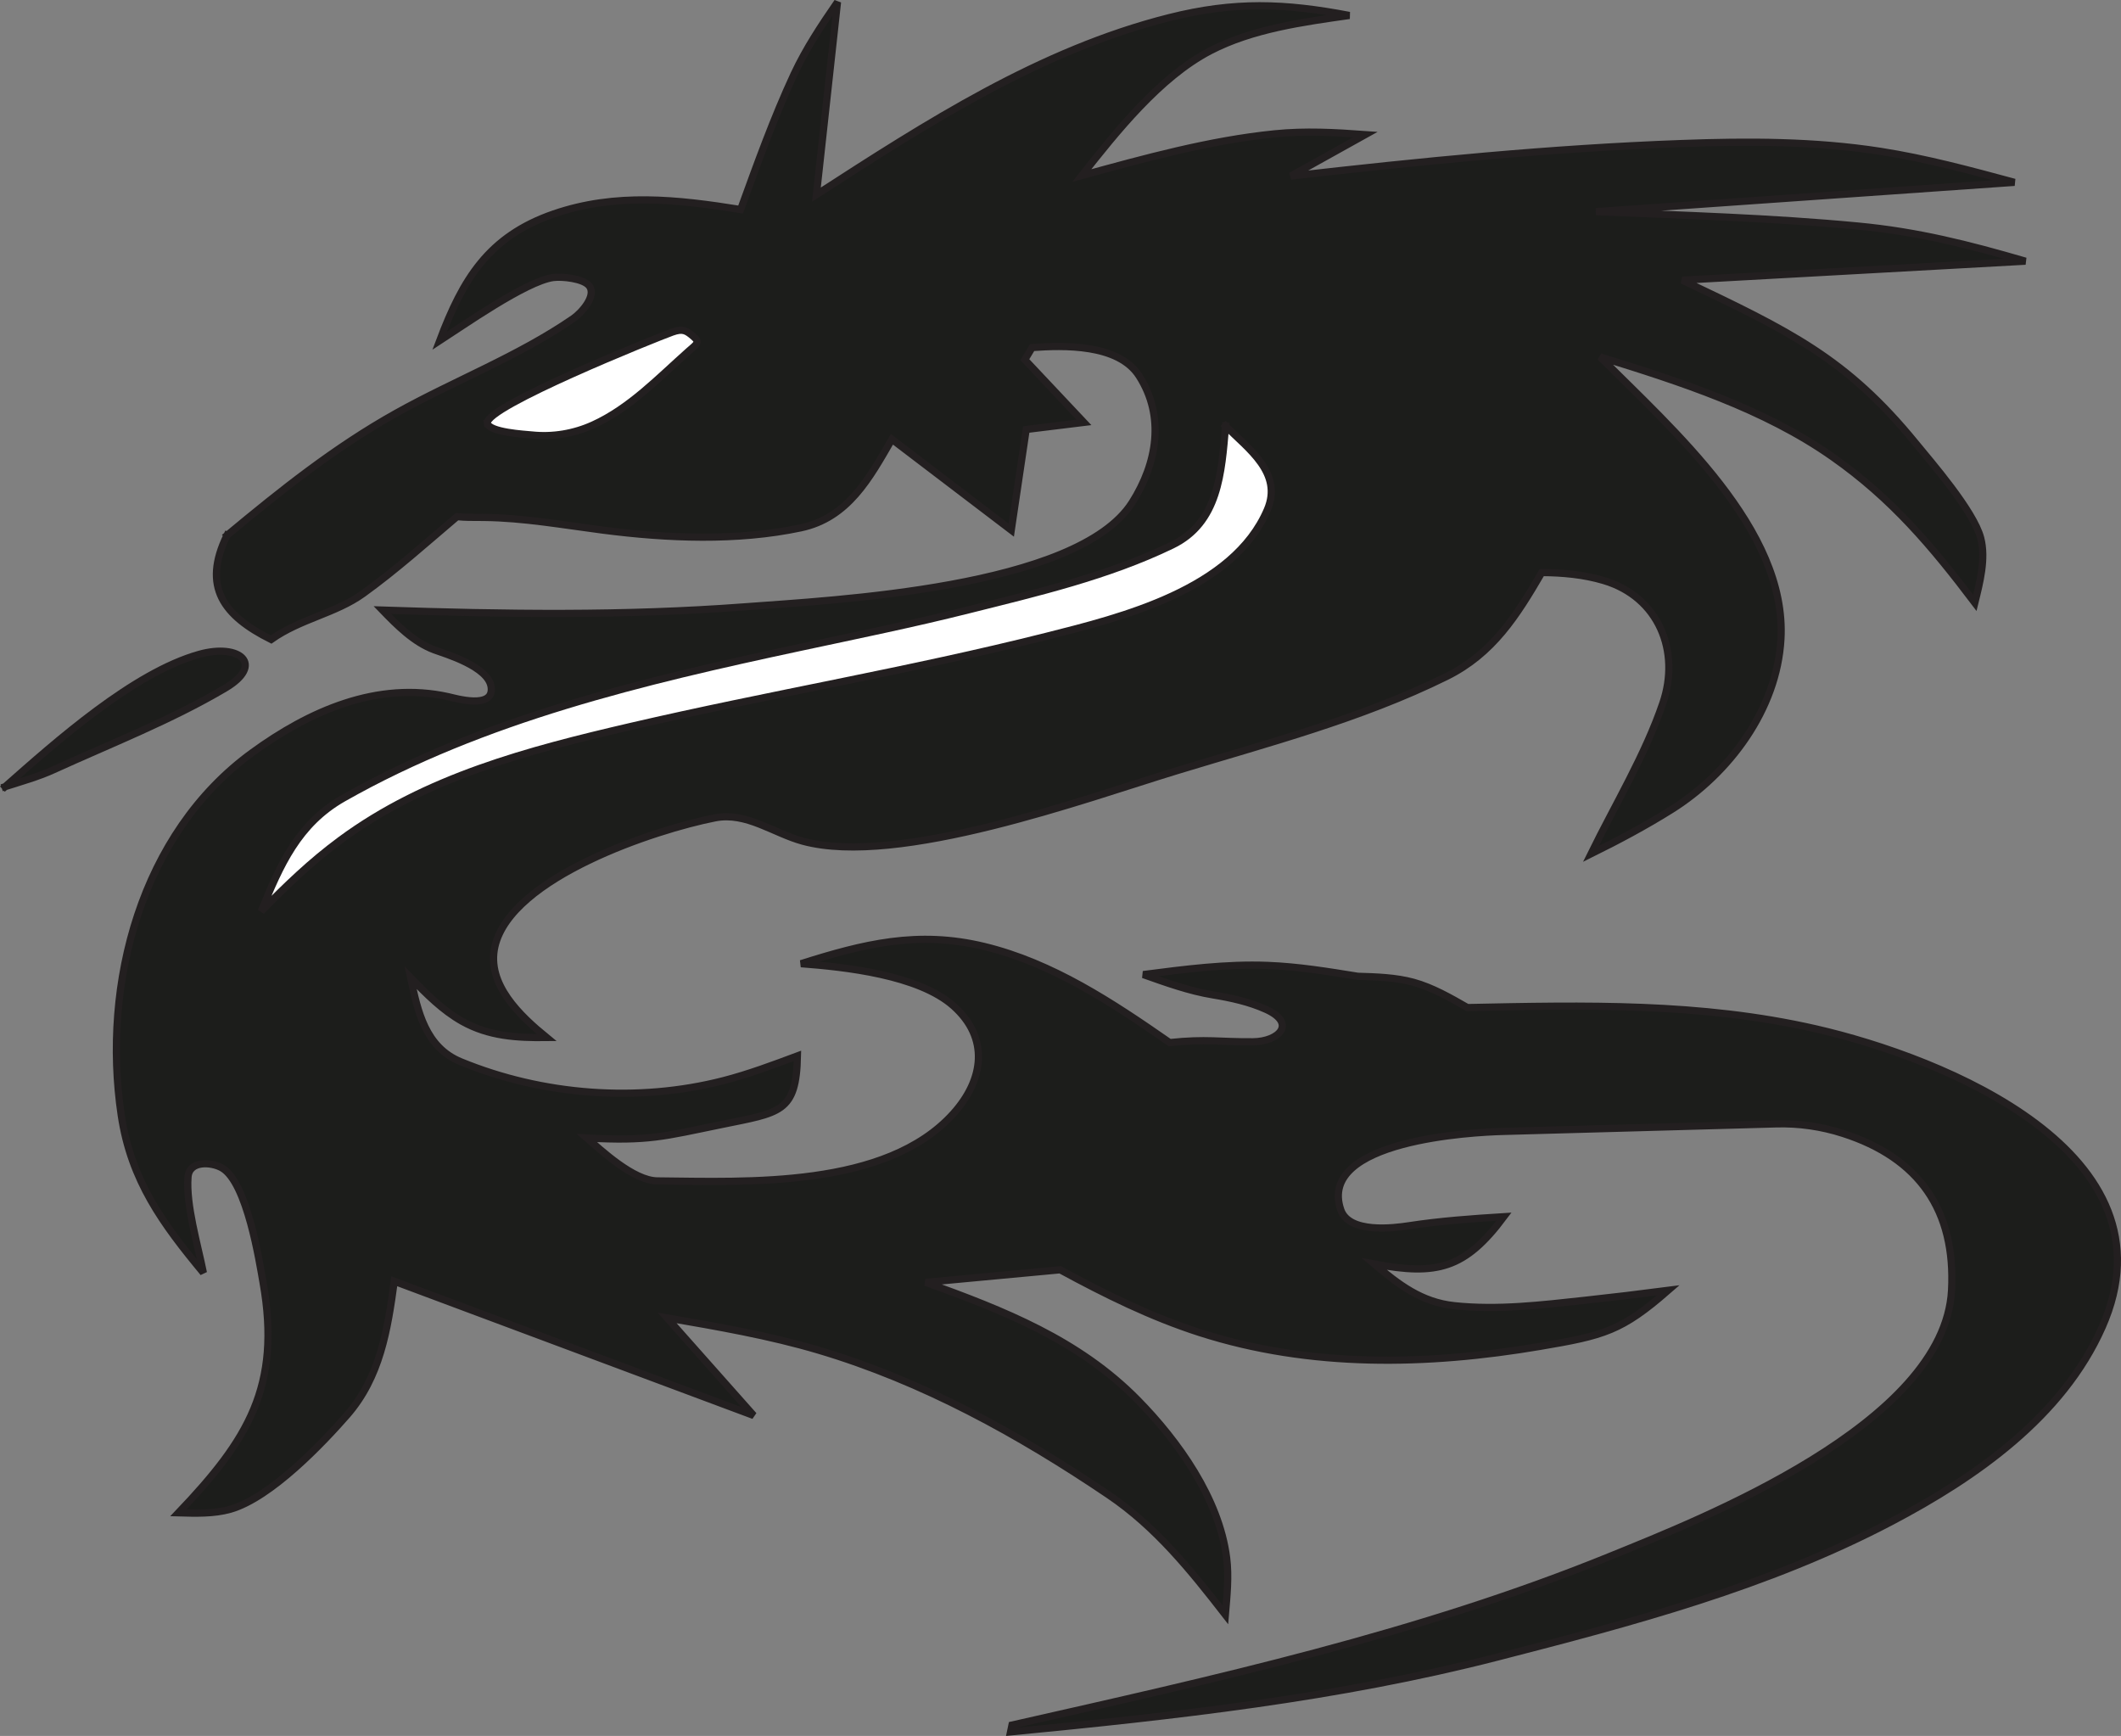 <?xml version="1.0" encoding="UTF-8"?>
<svg xmlns="http://www.w3.org/2000/svg" xmlns:xlink="http://www.w3.org/1999/xlink" width="295.01pt" height="241.43pt" viewBox="0 0 295.01 241.43" version="1.1">
<rect x="0" y="0" width="295.01" height="241.43" fill="#808080" stroke="none"/>
<defs>
<clipPath id="clip1">
  <path d="M 10 0 L 295.012 0 L 295.012 241.43 L 10 241.43 Z M 10 0 "/>
</clipPath>
</defs>
<g id="surface1">
<path style="fill-rule:nonzero;fill:rgb(10.999%,11.4%,10.599%);fill-opacity:1;stroke-width:10;stroke-linecap:square;stroke-linejoin:miter;stroke:rgb(13.699%,12.199%,12.5%);stroke-opacity:1;stroke-miterlimit:4;" d="M 7.07 1320.198 C 78.125 1382.894 185.469 1478.753 277.383 1504.378 C 333.945 1520.081 368.438 1489.886 313.281 1457.269 C 237.734 1412.581 154.062 1380.042 74.375 1343.675 C 52.852 1333.87 29.492 1327.386 7.07 1320.198 " transform="matrix(0.1,0,0,-0.1,0,241.43)"/>
<path style=" stroke:none;fill-rule:nonzero;fill:rgb(10.999%,11.4%,10.599%);fill-opacity:1;" d="M 31.574 74.449 C 39.094 68.203 46.543 62.242 55.098 57.465 C 63.195 52.941 72.102 49.57 79.77 44.273 C 80.777 43.578 83.023 41.195 81.957 39.77 C 81.172 38.73 78.18 38.434 76.941 38.598 C 73.137 39.113 64.109 45.488 61.148 47.395 C 64.363 38.867 67.918 32.883 77.043 29.742 C 85.645 26.785 94.223 27.727 103.012 29.141 C 105.312 22.82 107.59 16.441 110.434 10.332 C 112.117 6.734 114.238 3.539 116.488 0.285 L 113.555 27.07 C 128.961 17.113 144.641 6.984 162.621 2.453 C 171.715 0.16 178.73 0.441 187.68 2.148 C 181.223 3.07 174.164 4.02 168.297 7.086 C 161.289 10.746 155.23 18.371 150.465 24.418 C 159.223 22.016 168.195 19.531 177.281 18.613 C 181.512 18.184 185.672 18.41 189.906 18.719 L 179.539 24.488 C 197.605 22.43 215.664 20.625 233.844 19.965 C 243.062 19.621 252.418 19.621 261.555 21.047 C 267.852 22.027 274.047 23.699 280.191 25.359 L 221.988 29.434 C 234.129 29.949 246.277 30.285 258.379 31.434 C 266.723 32.219 273.715 33.996 281.719 36.324 L 233.988 38.965 C 248.922 46.07 256.777 49.801 266.422 61.602 C 268.531 64.188 274.52 71.047 275.5 74.836 C 276.246 77.715 275.371 81.039 274.68 83.836 C 268.73 75.977 263.18 69.371 254.941 63.578 C 245.363 56.832 233.656 53.07 222.566 49.641 C 232.574 59.719 248.566 73.57 247.711 88.891 C 247.168 98.641 240.535 107.562 232.445 112.621 C 228.852 114.871 225.094 116.871 221.285 118.754 C 224.652 111.895 228.824 105.004 231.281 97.793 C 233.734 90.598 230.738 83.031 223.078 80.742 C 220.289 79.91 217.34 79.645 214.445 79.629 C 210.949 85.625 207.637 90.91 201.164 94.102 C 189.199 100.008 176.23 103.352 163.531 107.234 C 151.062 111.039 124.93 120.598 111.672 116.992 C 107.59 115.887 103.824 112.883 99.441 113.746 C 91.145 115.375 71.078 121.977 68.844 131.613 C 67.625 136.887 72.371 141.305 76.031 144.297 C 71.875 144.348 67.996 144.121 64.301 142.055 C 61.535 140.5 59.305 138.234 57.117 135.977 C 58.09 140.645 59.164 145.637 64.082 147.66 C 75.477 152.348 88.668 153.363 100.621 150.293 C 104.125 149.391 107.531 148.109 110.918 146.848 C 110.758 154.766 108.535 154.719 100.316 156.406 C 92.223 158.066 90.215 158.73 81.633 158.27 C 83.57 159.93 88.078 164.203 91.426 164.234 C 103.906 164.352 123.203 165.301 132.59 154.883 C 136.902 150.102 137.578 144.332 132.645 139.926 C 127.754 135.559 117.449 134.484 111.414 134.027 C 120.141 131.262 127.656 129.402 136.848 131.617 C 146.379 133.91 154.746 139.469 162.691 145 C 167.82 144.453 169.656 144.93 174.27 144.887 C 177.887 144.855 180.375 142.332 176.109 140.391 C 173.785 139.336 171.23 138.781 168.719 138.367 C 165.402 137.824 162.172 136.656 159.016 135.539 C 164.727 134.801 170.555 134.039 176.328 134.266 C 180.527 134.426 184.715 135.105 188.852 135.777 C 191.418 135.855 194.098 135.93 196.598 136.609 C 199.25 137.34 201.734 138.773 204.102 140.129 C 220.402 139.801 236.484 139.418 252.508 143.074 C 270.379 147.156 303.105 160.324 292.41 184.531 C 286.883 197.047 274.781 205.473 263.059 211.629 C 245.875 220.656 226.992 225.648 208.293 230.453 C 186.039 236.18 163.398 238.652 140.555 240.867 L 140.754 239.914 C 168.914 233.543 197.348 227.289 224.168 216.352 C 236.383 211.371 270.461 198.094 271.441 179.438 C 272.02 168.32 266.918 161.031 256.34 157.633 C 253.344 156.664 250.184 156.215 247.039 156.305 C 234.324 156.656 221.613 157.008 208.898 157.359 C 205.039 157.469 183.16 158.527 186.492 168.258 C 187.633 171.594 193.859 170.793 195.98 170.469 C 200.348 169.801 204.77 169.484 209.18 169.211 C 203.777 176.445 199.883 177.441 191.141 175.789 C 194.543 178.66 197.699 181.102 202.273 181.59 C 208.336 182.23 214.406 181.492 220.434 180.84 C 224.297 180.418 228.16 179.961 232.023 179.457 C 225.535 185.113 223.105 185.742 214.254 187.242 C 198.496 189.918 182.27 190.266 166.902 185.34 C 160.102 183.156 153.719 179.996 147.461 176.598 L 128.746 178.344 C 139.602 182.258 150.023 186.348 158.223 194.68 C 163.879 200.426 169.566 208.406 170.613 216.656 C 170.945 219.27 170.66 221.98 170.438 224.578 C 165.605 218.363 160.793 212.363 154.219 207.914 C 141.73 199.469 128.348 192.074 113.836 187.77 C 106.961 185.73 99.832 184.508 92.781 183.285 L 104.832 196.863 L 54.84 178.195 C 53.926 184.938 52.871 191.527 48.277 196.797 C 44.984 200.566 37.707 208.285 32.027 209.902 C 29.719 210.555 27.18 210.465 24.812 210.398 C 34.512 200.223 39.125 192.801 36.59 178.383 C 36.098 175.605 34.371 164.414 30.867 162.43 C 29.391 161.59 26.328 161.383 26.152 163.699 C 25.855 167.633 27.523 173.152 28.289 177.012 C 22.645 170.203 18.223 164.195 16.859 155.082 C 14.129 136.848 19.621 115.922 35.066 104.684 C 42.98 98.914 52.465 94.68 62.395 96.902 C 63.273 97.098 68.734 98.723 68.312 95.551 C 67.934 92.691 61.949 90.949 60.402 90.379 C 57.574 89.328 55.23 86.969 53.184 84.848 C 70.098 85.418 86.73 85.664 103.602 84.395 C 115.758 83.473 149.879 81.848 157.473 69.879 C 160.926 64.43 162.047 57.93 158.449 52.297 C 155.574 47.785 147.898 48.031 143.559 48.336 L 142.543 50.023 L 150.758 58.746 L 142.734 59.73 L 140.656 73.73 L 124.055 61.094 C 120.938 66.496 117.957 72.023 111.367 73.414 C 102.484 75.289 92.832 74.887 83.855 73.727 C 78.305 73.012 72.875 72.02 67.273 71.961 C 65.203 71.938 65.062 71.984 63.566 71.855 C 59.285 75.484 55.059 79.277 50.5 82.559 C 46.641 85.336 41.785 86.051 37.715 88.941 C 31.086 85.637 28.07 81.609 31.574 74.449 "/>
<g clip-path="url(#clip1)" clip-rule="nonzero">
<path style="fill:none;stroke-width:10;stroke-linecap:square;stroke-linejoin:miter;stroke:rgb(13.699%,12.199%,12.5%);stroke-opacity:1;stroke-miterlimit:4;" d="M 315.742 1669.808 C 390.938 1732.269 465.43 1791.878 550.977 1839.652 C 631.953 1884.886 721.016 1918.597 797.695 1971.566 C 807.773 1978.519 830.234 2002.347 819.57 2016.605 C 811.719 2026.995 781.797 2029.964 769.414 2028.323 C 731.367 2023.167 641.094 1959.417 611.484 1940.355 C 643.633 2025.628 679.18 2085.472 770.43 2116.878 C 856.445 2146.448 942.227 2137.034 1030.117 2122.894 C 1053.125 2186.097 1075.898 2249.886 1104.336 2310.98 C 1121.172 2346.956 1142.383 2378.909 1164.883 2411.448 L 1135.547 2143.597 C 1289.609 2243.167 1446.406 2344.456 1626.211 2389.769 C 1717.148 2412.698 1787.305 2409.886 1876.797 2392.816 C 1812.227 2383.597 1741.641 2374.105 1682.969 2343.441 C 1612.891 2306.839 1552.305 2230.589 1504.648 2170.12 C 1592.227 2194.144 1681.953 2218.988 1772.812 2228.167 C 1815.117 2232.464 1856.719 2230.198 1899.062 2227.113 L 1795.391 2169.417 C 1976.055 2190.003 2156.641 2208.05 2338.438 2214.652 C 2430.625 2218.089 2524.18 2218.089 2615.547 2203.831 C 2678.516 2194.027 2740.469 2177.308 2801.914 2160.706 L 2219.883 2119.964 C 2341.289 2114.808 2462.773 2111.448 2583.789 2099.964 C 2667.227 2092.113 2737.148 2074.339 2817.188 2051.058 L 2339.883 2024.652 C 2489.219 1953.597 2567.773 1916.292 2664.219 1798.284 C 2685.312 1772.425 2745.195 1703.831 2755 1665.941 C 2762.461 1637.152 2753.711 1603.909 2746.797 1575.941 C 2687.305 1654.534 2631.797 1720.589 2549.414 1778.519 C 2453.633 1845.98 2336.562 1883.597 2225.664 1917.894 C 2325.742 1817.112 2485.664 1678.597 2477.109 1525.394 C 2471.68 1427.894 2405.352 1338.675 2324.453 1288.089 C 2288.516 1265.589 2250.938 1245.589 2212.852 1226.761 C 2246.523 1295.355 2288.242 1364.261 2312.812 1436.37 C 2337.344 1508.323 2307.383 1583.987 2230.781 1606.878 C 2202.891 1615.198 2173.398 1617.855 2144.453 1618.011 C 2109.492 1558.05 2076.367 1505.198 2011.641 1473.284 C 1891.992 1414.222 1762.305 1380.784 1635.312 1341.956 C 1510.625 1303.909 1249.297 1208.323 1116.719 1244.378 C 1075.898 1255.433 1038.242 1285.472 994.414 1276.839 C 911.445 1260.55 710.781 1194.534 688.438 1098.167 C 676.25 1045.433 723.711 1001.253 760.312 971.331 C 718.75 970.823 679.961 973.089 643.008 993.753 C 615.352 1009.3 593.047 1031.956 571.172 1054.534 C 580.898 1007.855 591.641 957.933 640.82 937.698 C 754.766 890.823 886.68 880.667 1006.211 911.37 C 1041.25 920.394 1075.312 933.206 1109.18 945.823 C 1107.578 866.644 1085.352 867.112 1003.164 850.237 C 922.227 833.636 902.148 826.995 816.328 831.605 C 835.703 815.003 880.781 772.269 914.258 771.956 C 1039.062 770.784 1232.031 761.292 1325.898 865.472 C 1369.023 913.284 1375.781 970.98 1326.445 1015.042 C 1277.539 1058.714 1174.492 1069.456 1114.141 1074.027 C 1201.406 1101.683 1276.562 1120.277 1368.477 1098.128 C 1463.789 1075.198 1547.461 1019.612 1626.914 964.3 C 1678.203 969.769 1696.562 965.003 1742.695 965.433 C 1778.867 965.745 1803.75 990.98 1761.094 1010.394 C 1737.852 1020.941 1712.305 1026.487 1687.188 1030.628 C 1654.023 1036.058 1621.719 1047.737 1590.156 1058.909 C 1647.266 1066.292 1705.547 1073.909 1763.281 1071.644 C 1805.273 1070.042 1847.148 1063.245 1888.516 1056.527 C 1914.18 1055.745 1940.977 1055.003 1965.977 1048.206 C 1992.5 1040.902 2017.344 1026.566 2041.016 1013.011 C 2204.023 1016.292 2364.844 1020.12 2525.078 983.558 C 2703.789 942.737 3031.055 811.058 2924.102 568.987 C 2868.828 443.831 2747.812 359.573 2630.586 298.011 C 2458.75 207.738 2269.922 157.816 2082.93 109.769 C 1860.391 52.503 1633.984 27.777 1405.547 5.628 L 1407.539 15.159 C 1689.141 78.87 1973.477 141.409 2241.68 250.784 C 2363.828 300.589 2704.609 433.363 2714.414 619.925 C 2720.195 731.097 2669.18 803.987 2563.398 837.972 C 2533.438 847.659 2501.836 852.152 2470.391 851.253 C 2343.242 847.737 2216.133 844.222 2088.984 840.706 C 2050.391 839.612 1831.602 829.027 1864.922 731.722 C 1876.328 698.362 1938.594 706.37 1959.805 709.612 C 2003.477 716.292 2047.695 719.456 2091.797 722.191 C 2037.773 649.847 1998.828 639.886 1911.406 656.409 C 1945.43 627.698 1976.992 603.284 2022.734 598.402 C 2083.359 591.995 2144.062 599.378 2204.336 605.902 C 2242.969 610.12 2281.602 614.691 2320.234 619.73 C 2255.352 563.167 2231.055 556.878 2142.539 541.878 C 1984.961 515.12 1822.695 511.644 1669.023 560.902 C 1601.016 582.737 1537.188 614.339 1474.609 648.323 L 1287.461 630.862 C 1396.016 591.722 1500.234 550.823 1582.227 467.503 C 1638.789 410.042 1695.664 330.238 1706.133 247.738 C 1709.453 221.605 1706.602 194.495 1704.375 168.519 C 1656.055 230.667 1607.93 290.667 1542.188 335.159 C 1417.305 419.613 1283.477 493.558 1138.359 536.605 C 1069.609 556.995 998.32 569.222 927.812 581.448 L 1048.32 445.667 L 548.398 632.347 C 539.258 564.925 528.711 499.027 482.773 446.331 C 449.844 408.636 377.07 331.448 320.273 315.277 C 297.188 308.753 271.797 309.652 248.125 310.316 C 345.117 412.073 391.25 486.292 365.898 630.472 C 360.977 658.245 343.711 770.159 308.672 790.003 C 293.906 798.402 263.281 800.472 261.523 777.308 C 258.555 737.972 275.234 682.777 282.891 644.183 C 226.445 712.269 182.227 772.347 168.594 863.48 C 141.289 1045.823 196.211 1255.081 350.664 1367.464 C 429.805 1425.159 524.648 1467.503 623.945 1445.277 C 632.734 1443.323 687.344 1427.073 683.125 1458.792 C 679.336 1487.386 619.492 1504.808 604.023 1510.511 C 575.742 1521.019 552.305 1544.612 531.836 1565.823 C 700.977 1560.12 867.305 1557.659 1036.016 1570.355 C 1157.578 1579.573 1498.789 1595.823 1574.727 1715.511 C 1609.258 1770.003 1620.469 1835.003 1584.492 1891.331 C 1555.742 1936.448 1478.984 1933.987 1435.586 1930.941 L 1425.43 1914.066 L 1507.578 1826.839 L 1427.344 1816.995 L 1406.562 1676.995 L 1240.547 1803.362 C 1209.375 1749.339 1179.57 1694.066 1113.672 1680.159 C 1024.844 1661.409 928.32 1665.433 838.555 1677.034 C 783.047 1684.183 728.75 1694.105 672.734 1694.691 C 652.031 1694.925 650.625 1694.456 635.664 1695.745 C 592.852 1659.456 550.586 1621.527 505 1588.714 C 466.406 1560.941 417.852 1553.792 377.148 1524.886 C 310.859 1557.933 280.703 1598.206 315.742 1669.808 " transform="matrix(0.1,0,0,-0.1,0,241.43)"/>
</g>
<path style="fill-rule:nonzero;fill:rgb(100%,100%,100%);fill-opacity:1;stroke-width:10;stroke-linecap:square;stroke-linejoin:miter;stroke:rgb(13.699%,12.199%,12.5%);stroke-opacity:1;stroke-miterlimit:4;" d="M 1704.648 1821.839 C 1736.289 1790.12 1784.531 1756.605 1762.734 1705.433 C 1715.195 1594.066 1559.922 1555.667 1455.898 1529.456 C 1264.453 1481.175 1069.336 1448.636 877.109 1403.948 C 735.547 1371.058 592.07 1333.558 473.516 1245.902 C 432.422 1215.55 398.555 1182.855 363.359 1146.917 C 389.297 1210.745 414.492 1268.48 477.695 1304.339 C 672.617 1414.964 895.117 1467.308 1112.383 1513.831 C 1190.781 1530.628 1269.414 1546.605 1347.227 1566.175 C 1443.125 1590.237 1540.664 1612.894 1630.156 1656.097 C 1695.117 1687.386 1699.102 1757.112 1704.648 1821.839 " transform="matrix(0.1,0,0,-0.1,0,241.43)"/>
<path style="fill-rule:nonzero;fill:rgb(100%,100%,100%);fill-opacity:1;stroke-width:10;stroke-linecap:square;stroke-linejoin:miter;stroke:rgb(13.699%,12.199%,12.5%);stroke-opacity:1;stroke-miterlimit:4;" d="M 677.891 1825.823 C 674.336 1848.675 913.164 1944.573 935 1952.386 C 949.688 1957.659 954.609 1954.652 964.414 1946.292 C 974.102 1938.011 969.141 1935.98 957.852 1925.941 C 916.211 1889.027 876.211 1846.605 824.844 1823.323 C 798.281 1811.253 768.672 1806.292 739.648 1809.378 C 730.82 1810.277 679.922 1812.972 677.891 1825.823 " transform="matrix(0.1,0,0,-0.1,0,241.43)"/>
</g>
</svg>
